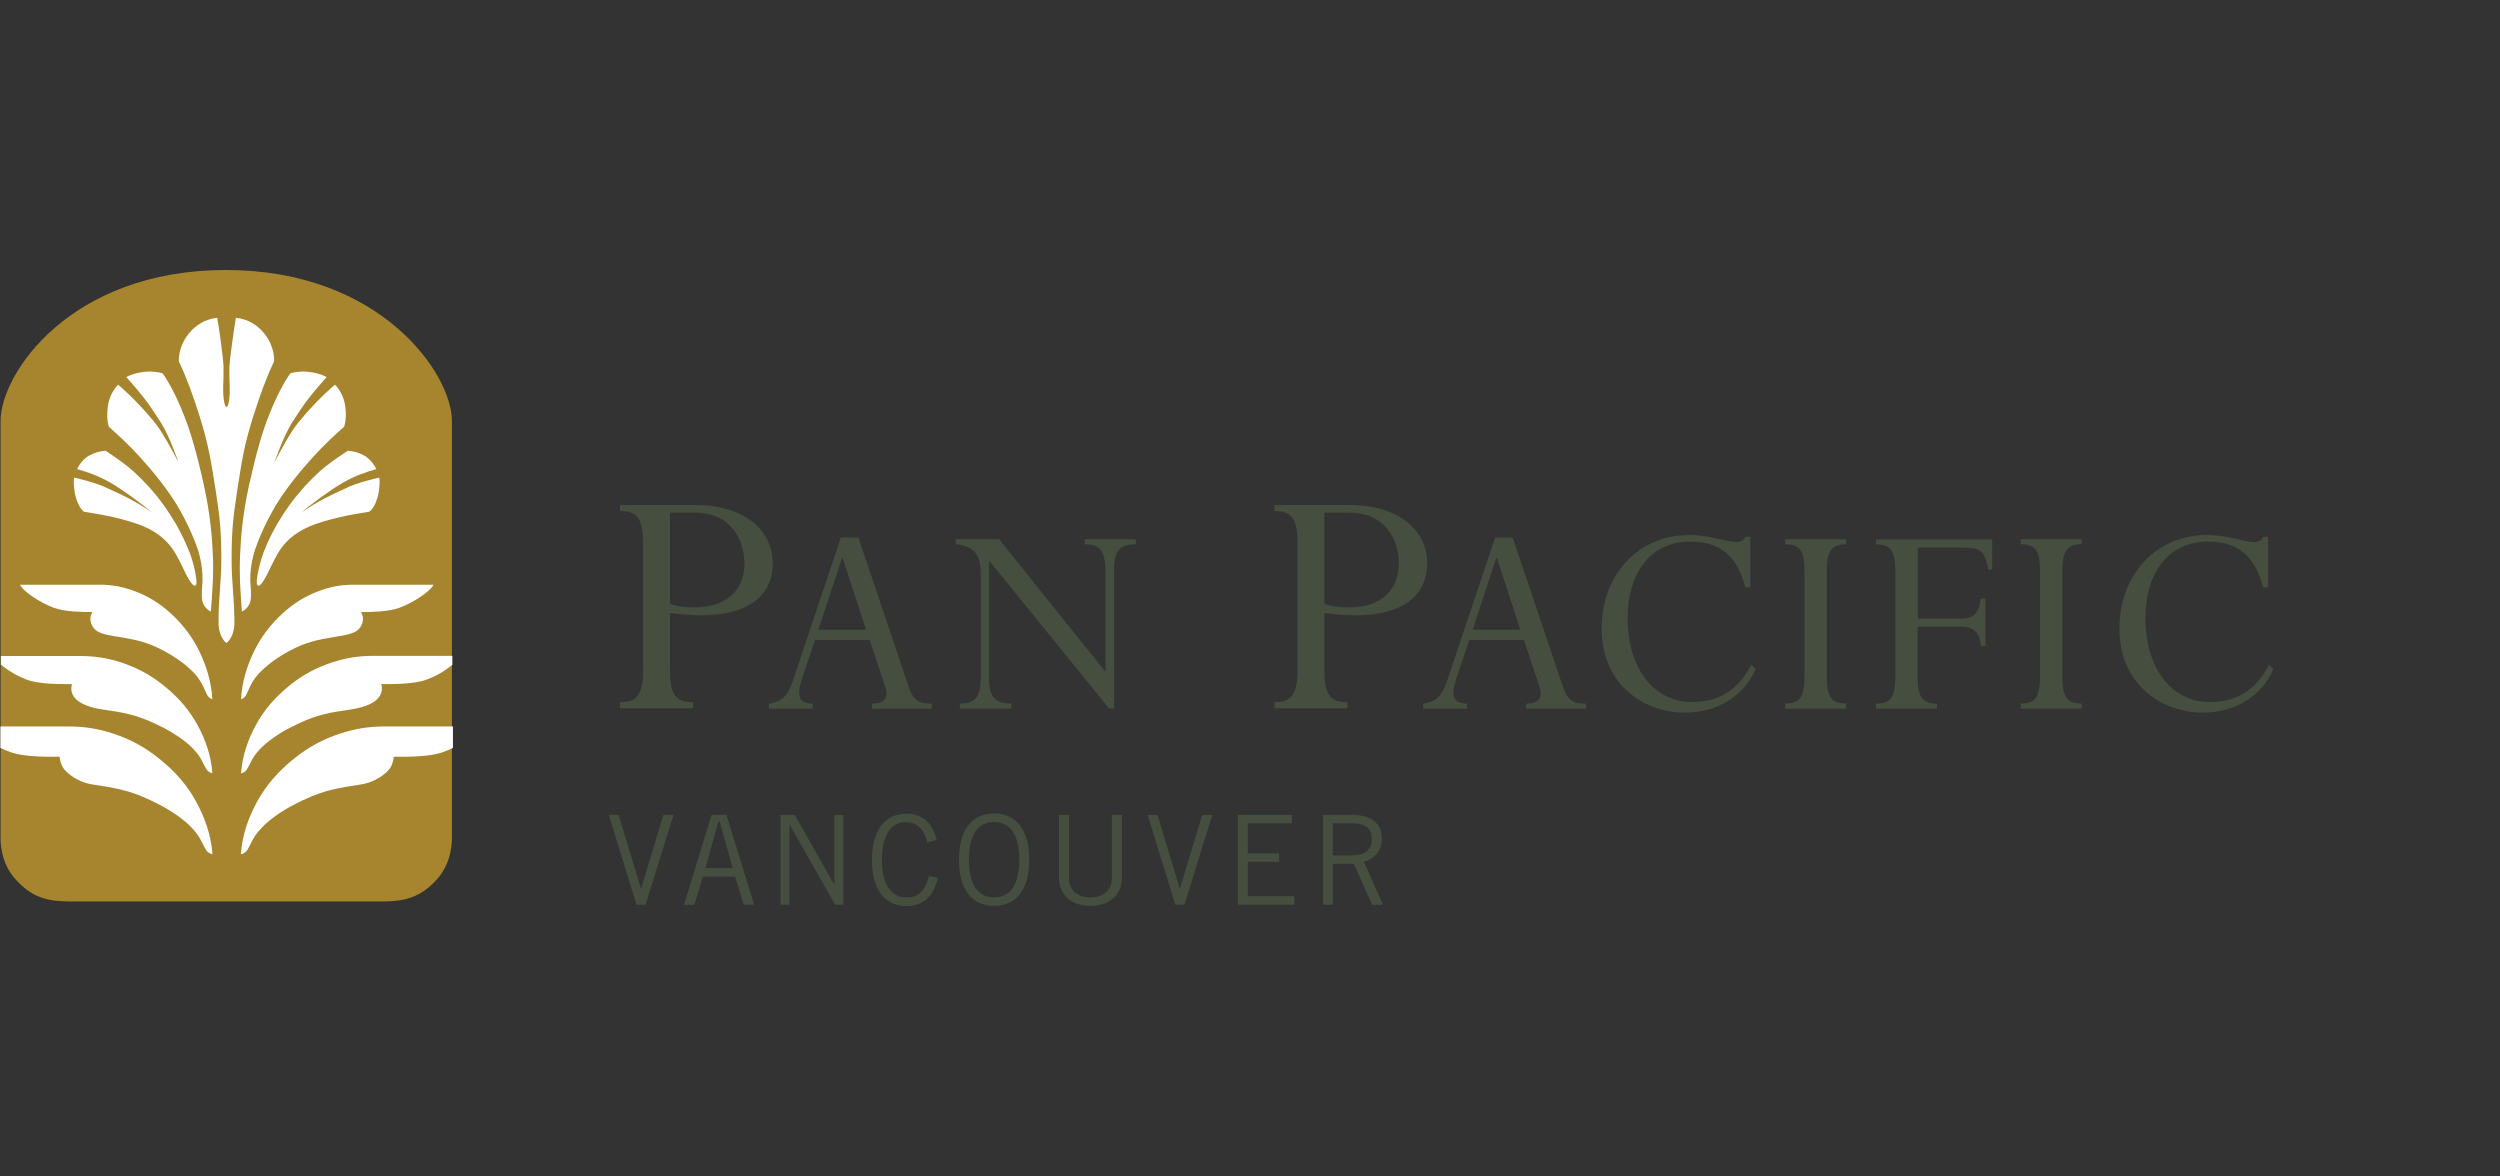 <?xml version="1.0" encoding="utf-8"?>
<!-- Generator: Adobe Illustrator 23.0.1, SVG Export Plug-In . SVG Version: 6.00 Build 0)  -->
<svg version="1.1" xmlns="http://www.w3.org/2000/svg" xmlns:xlink="http://www.w3.org/1999/xlink" x="0px" y="0px"
	 viewBox="0 0 170 80" style="enable-background:new 0 0 170 80;" xml:space="preserve">
<rect x="0" y="0" width="170" height="80" fill="#333333" stroke="none"/>
<style type="text/css">
	.st0{fill:#FFFFFF;fill-opacity:0;}
	.st1{fill-rule:evenodd;clip-rule:evenodd;fill:#454E3F;}
	.st2{fill:#454E3F;}
	.st3{clip-path:url(#SVGID_2_);fill:#A7852E;}
	.st4{clip-path:url(#SVGID_2_);fill:#FFFFFF;}
</style>
<g id="master-artboard">
	<rect id="ee-background_27_" x="0" y="0" class="st0" width="170" height="80"/>
	<g>
		<path class="st1" d="M45.56,34.86h1.71c2.53,0,3.35,1.98,3.35,3.45c0,1.88-1.3,2.99-3.35,2.99c-0.72,0-1.09-0.02-1.71-0.24V34.86
			 M45.56,41.69c1.01,0.12,1.52,0.15,2.12,0.15c3.14,0,4.87-1.28,4.87-3.57c0-1.9-1.54-3.93-5.35-3.93h-5.04v0.41
			c1.16,0,1.57,0.51,1.57,2.19v8.66c0,1.83-0.6,2.15-1.57,2.15v0.41h4.97v-0.41c-1.16,0-1.57-0.48-1.57-2.19V41.69z"/>
		<path class="st1" d="M58.89,42.82h-3.24l1.61-4.88h0.04L58.89,42.82 M60.2,46.72c0.26,0.78-0.12,1.13-0.9,1.13v0.34h4.06v-0.34
			c-1.03,0-1.31-0.32-1.65-1.39l-3.34-9.91h-1.19l-3.18,9.49c-0.36,1.07-0.62,1.65-1.71,1.81v0.34h2.97v-0.34
			c-1.21-0.02-1-0.88-0.62-2.01l0.78-2.31h3.72L60.2,46.72z"/>
		<path class="st2" d="M75.75,38.82c0-1.35,0.36-1.81,1.49-1.81v-0.34h-3.48v0.34c1,0,1.41,0.38,1.41,1.89v6.73h-0.04l-7.19-8.96
			h-2.95v0.34c1.37,0.12,1.71,0.84,1.71,2.13v6.73c0,1.67-0.46,1.97-1.43,1.97v0.34h3.5v-0.34c-1.05,0-1.51-0.42-1.51-1.59v-8.08
			h0.04l8.12,10.01h0.34V38.82"/>
		<path class="st1" d="M90.06,34.86h1.71c2.53,0,3.35,1.98,3.35,3.45c0,1.88-1.3,2.99-3.35,2.99c-0.72,0-1.08-0.02-1.71-0.24V34.86
			 M90.06,41.69c1.01,0.12,1.52,0.15,2.12,0.15c3.14,0,4.87-1.28,4.87-3.57c0-1.9-1.54-3.93-5.35-3.93h-5.04v0.41
			c1.16,0,1.57,0.51,1.57,2.19v8.66c0,1.83-0.6,2.15-1.57,2.15v0.41h4.97v-0.41c-1.16,0-1.57-0.48-1.57-2.19V41.69z"/>
		<path class="st1" d="M103.38,42.82h-3.24l1.61-4.88h0.04L103.38,42.82 M104.69,46.72c0.26,0.78-0.12,1.13-0.9,1.13v0.34h4.06
			v-0.34c-1.03,0-1.31-0.32-1.65-1.39l-3.34-9.91h-1.19l-3.18,9.49c-0.36,1.07-0.62,1.65-1.71,1.81v0.34h2.97v-0.34
			c-1.21-0.02-1.01-0.88-0.62-2.01l0.78-2.31h3.72L104.69,46.72z"/>
		<path class="st2" d="M119.02,39.94v-3.44h-0.32c-0.12,0.24-0.32,0.36-0.62,0.36c-0.68,0-1.77-0.48-3.22-0.48
			c-3.44,0-5.95,2.69-5.95,6.35c0,3.84,2.89,5.73,5.67,5.73c2.21,0,4.04-1.15,4.8-2.97l-0.3-0.28c-0.86,1.69-2.21,2.53-4.02,2.53
			c-2.59,0-4.38-2.27-4.38-5.73c0-2.95,1.49-5.18,4.26-5.18c1.99,0,3.18,0.94,3.74,3.11H119.02"/>
		<path class="st2" d="M124.22,38.84c0-1.39,0.34-1.83,1.31-1.83v-0.34h-4.14v0.34c0.98,0,1.31,0.38,1.31,1.83v7.17
			c0,1.47-0.36,1.83-1.31,1.83v0.34h4.14v-0.34c-0.96,0-1.31-0.42-1.31-1.83V38.84"/>
		<path class="st2" d="M130.41,42.62h3.03c0.8,0,1.21,0.48,1.25,1.31h0.32v-3.24h-0.32c-0.1,0.92-0.42,1.37-1.29,1.37h-2.99v-4.82
			h2.93c1.25,0,1.59,0.08,1.87,1.49h0.26v-2.05h-7.9v0.34c0.96,0,1.31,0.38,1.31,1.83v7.17c0,1.43-0.34,1.83-1.31,1.83v0.34h4.14
			v-0.34c-0.96,0-1.31-0.42-1.31-1.83V42.62"/>
		<path class="st2" d="M140.24,38.84c0-1.39,0.34-1.83,1.31-1.83v-0.34h-4.14v0.34c0.98,0,1.31,0.38,1.31,1.83v7.17
			c0,1.47-0.36,1.83-1.31,1.83v0.34h4.14v-0.34c-0.96,0-1.31-0.42-1.31-1.83V38.84"/>
		<path class="st2" d="M154.23,39.94v-3.44h-0.32c-0.12,0.24-0.32,0.36-0.62,0.36c-0.68,0-1.77-0.48-3.22-0.48
			c-3.44,0-5.95,2.69-5.95,6.35c0,3.84,2.89,5.73,5.67,5.73c2.21,0,4.04-1.15,4.8-2.97l-0.3-0.28c-0.86,1.69-2.21,2.53-4.02,2.53
			c-2.59,0-4.38-2.27-4.38-5.73c0-2.95,1.49-5.18,4.26-5.18c1.99,0,3.18,0.94,3.74,3.11H154.23"/>
	</g>
	<g>
		<polyline class="st2" points="43.28,61.52 43.9,61.52 45.8,55.41 45.11,55.41 43.6,60.41 43.58,60.41 42.07,55.41 41.4,55.41 
			43.28,61.52 		"/>
		<path class="st1" d="M47.22,61.52l0.58-1.91h2.19l0.58,1.91h0.71l-1.88-6.11h-1.01l-1.88,6.11H47.22 M48.85,55.88h0.09l0.88,3.15
			h-1.85L48.85,55.88z"/>
		<polyline class="st2" points="53.68,61.52 53.68,56.07 53.69,56.07 56.79,61.52 57.35,61.52 57.35,55.41 56.74,55.41 56.74,60.11 
			56.71,60.11 54.04,55.41 53.07,55.41 53.07,61.52 53.68,61.52 		"/>
		<path class="st2" d="M63.17,59.57c-0.19,0.74-0.55,1.46-1.49,1.46c-1.02,0-1.71-0.8-1.71-2.56c0-1.75,0.69-2.56,1.57-2.56
			c0.91,0,1.3,0.52,1.52,1.39l0.63-0.19c-0.27-1.12-0.93-1.78-2.06-1.78c-1.47,0-2.34,1.15-2.34,3.14c0,2.14,0.96,3.14,2.34,3.14
			c1.25,0,1.88-0.78,2.15-1.91L63.17,59.57"/>
		<path class="st1" d="M65.21,58.46c0,2.04,0.89,3.14,2.39,3.14c1.5,0,2.39-1.1,2.39-3.14c0-2.04-0.89-3.14-2.39-3.14
			C66.1,55.32,65.21,56.42,65.21,58.46 M65.89,58.46c0-1.73,0.63-2.56,1.71-2.56c1.07,0,1.71,0.83,1.71,2.56
			c0,1.73-0.63,2.56-1.71,2.56C66.52,61.02,65.89,60.2,65.89,58.46z"/>
		<path class="st2" d="M72.01,55.41v4.26c0,1.22,0.88,1.93,2.14,1.93c1.26,0,2.14-0.71,2.14-1.93v-4.26h-0.68v4.32
			c0,0.71-0.51,1.3-1.46,1.3c-0.96,0-1.46-0.59-1.46-1.3v-4.32H72.01"/>
		<polyline class="st2" points="79.92,61.52 80.54,61.52 82.44,55.41 81.75,55.41 80.24,60.41 80.22,60.41 78.71,55.41 78.04,55.41 
			79.92,61.52 		"/>
		<polyline class="st2" points="84.18,55.41 84.18,61.52 88.01,61.52 88.01,60.94 84.85,60.94 84.85,58.6 86.98,58.6 86.98,58.03 
			84.85,58.03 84.85,55.98 87.84,55.98 87.84,55.41 84.18,55.41 		"/>
		<path class="st1" d="M90.63,61.52v-2.78h1.43l1.24,2.78h0.74l-1.29-2.91c0.72-0.24,1.22-0.73,1.22-1.59
			c0-1.02-0.72-1.61-2.04-1.61h-1.96v6.11H90.63 M90.63,55.98h1.22c0.87,0,1.43,0.25,1.43,1.07c0,0.77-0.49,1.12-1.42,1.12h-1.23
			V55.98z"/>
	</g>
	<g>
		<defs>
			<path id="SVGID_1_" d="M0.04,64.61 M0.04,18.31v46.3h166.7v-46.3H0.04z"/>
		</defs>
		<clipPath id="SVGID_2_">
			<use xlink:href="#SVGID_1_"  style="overflow:visible;"/>
		</clipPath>
		<path class="st3" d="M0.04,28.62v28.56c0.07,1.06,0.36,1.97,1.22,2.83c1.02,1.04,2.05,1.29,3.49,1.29h21.26
			c1.44,0,2.48-0.26,3.5-1.29c0.85-0.86,1.15-1.77,1.22-2.83V28.62c0-3.2-4.84-10.26-15.36-10.26C4.77,18.36,0.04,25.41,0.04,28.62"
			/>
		<path class="st4" d="M17.49,54.5c0.59-1.06,1.38-2.02,2.54-2.94c1.02-0.82,2.04-1.33,3.08-1.67c0.96-0.32,1.93-0.49,3-0.49h4.69
			v1.46c-0.21,0.1-0.45,0.2-0.67,0.28c-0.94,0.35-2.55,0.32-3.35,0.32c-0.06,0.36-0.12,0.71-0.51,1.06
			c-0.41,0.36-0.99,0.71-1.71,0.82c-1.58,0.24-2.51,0.39-3.95,1.07c-0.85,0.4-1.65,0.85-2.41,1.49c-0.26,0.22-0.58,0.55-0.8,0.86
			c-0.26,0.36-0.42,0.79-0.6,1.07c-0.11,0.16-0.28,0.23-0.42,0.26C16.47,56.73,16.93,55.52,17.49,54.5"/>
		<path class="st4" d="M15.4,27.67c0.18,0,0.25-0.92,0.22-1.48c-0.02-0.24-0.03-0.93-0.02-1.22c0.01-0.49,0.33-2.75,0.44-3.36
			c1.61,0.16,2.64,1.65,2.6,2.96c-0.59,1.26-0.95,2.28-1.42,3.75c-0.62,1.95-0.79,3.09-1.1,5.11c-0.29,1.88-0.37,2.8-0.37,4.64
			c0,1.62,0.18,2.47,0.19,4.19c0.01,0.34-0.05,0.75-0.22,1.06c-0.09,0.18-0.19,0.31-0.32,0.4c-0.13-0.09-0.23-0.22-0.32-0.4
			c-0.17-0.31-0.23-0.72-0.22-1.06c0.01-1.72,0.18-2.58,0.19-4.19c0-1.84-0.08-2.76-0.37-4.64c-0.32-2.02-0.49-3.16-1.1-5.11
			c-0.47-1.46-0.83-2.49-1.42-3.75c-0.03-1.3,1-2.79,2.61-2.96c0.12,0.61,0.43,2.87,0.43,3.36c0.01,0.3-0.01,0.98-0.02,1.22
			C15.15,26.75,15.23,27.67,15.4,27.67"/>
		<path class="st4" d="M30.76,45.21c-0.58,0.46-1.11,0.77-1.77,1.01c-0.86,0.32-2.34,0.3-3.07,0.3c0.12,0.35,0.03,0.76-0.33,1.08
			c-0.38,0.34-1.06,0.54-1.71,0.64c-1.45,0.21-2.3,0.35-3.62,0.98c-0.78,0.36-1.51,0.78-2.21,1.37c-0.24,0.2-0.54,0.51-0.73,0.78
			c-0.24,0.33-0.38,0.73-0.55,0.98c-0.1,0.15-0.26,0.21-0.38,0.24c0.09-1.25,0.5-2.36,1.02-3.3c0.53-0.98,1.26-1.86,2.32-2.71
			c0.94-0.75,1.87-1.21,2.83-1.53c0.88-0.29,1.77-0.45,2.75-0.45h5.45V45.21"/>
		<path class="st4" d="M13.43,49.3c-0.54-0.98-1.26-1.86-2.33-2.71c-0.93-0.75-1.87-1.21-2.82-1.53c-0.88-0.29-1.77-0.45-2.76-0.45
			H0.06v0.59c0.58,0.46,1.11,0.77,1.77,1.02c0.86,0.32,2.34,0.3,3.07,0.3c-0.12,0.35-0.04,0.76,0.33,1.08
			c0.38,0.34,1.05,0.54,1.71,0.64c1.45,0.21,2.3,0.35,3.63,0.98c0.78,0.36,1.51,0.78,2.21,1.36c0.24,0.2,0.53,0.51,0.73,0.78
			c0.23,0.33,0.38,0.73,0.55,0.98c0.1,0.15,0.25,0.21,0.38,0.24C14.36,51.35,13.94,50.24,13.43,49.3"/>
		<path class="st4" d="M13.33,54.5c-0.58-1.06-1.38-2.02-2.54-2.94c-1.02-0.82-2.04-1.33-3.08-1.67c-0.96-0.32-1.93-0.49-3-0.49
			H0.03v1.46c0.21,0.1,0.45,0.2,0.67,0.28c0.94,0.35,2.55,0.32,3.35,0.32c0.06,0.36,0.12,0.71,0.51,1.06
			c0.41,0.36,0.99,0.71,1.71,0.82c1.58,0.24,2.51,0.39,3.95,1.07c0.85,0.4,1.65,0.85,2.41,1.49c0.26,0.22,0.58,0.55,0.8,0.86
			c0.26,0.36,0.42,0.79,0.6,1.07c0.11,0.16,0.28,0.23,0.42,0.26C14.35,56.73,13.89,55.52,13.33,54.5"/>
		<path class="st4" d="M27.16,41.33c-0.75,0.28-2,0.29-2.62,0.29c0.25,0.36,0.15,0.85-0.15,1.17c-0.33,0.33-1.03,0.42-1.59,0.51
			c-1.24,0.21-1.97,0.35-3.1,0.95c-0.67,0.36-1.29,0.77-1.89,1.34c-0.21,0.19-0.46,0.49-0.63,0.76c-0.2,0.33-0.33,0.71-0.47,0.96
			c-0.09,0.14-0.22,0.2-0.32,0.24c0.07-1.23,0.43-2.31,0.87-3.23c0.46-0.95,1.08-1.81,1.99-2.64c0.8-0.72,1.6-1.18,2.41-1.48
			c0.76-0.29,1.52-0.44,2.36-0.44h5.46C29.23,40.26,28.03,41.01,27.16,41.33"/>
		<path class="st4" d="M3.66,41.33c0.75,0.28,2,0.29,2.63,0.29c-0.25,0.36-0.15,0.85,0.15,1.17c0.33,0.33,1.03,0.42,1.59,0.51
			c1.24,0.21,1.97,0.35,3.1,0.95c0.67,0.36,1.3,0.77,1.89,1.34c0.21,0.19,0.46,0.49,0.62,0.76c0.21,0.33,0.33,0.71,0.48,0.96
			c0.09,0.14,0.22,0.2,0.32,0.24c-0.07-1.23-0.43-2.31-0.87-3.23c-0.46-0.95-1.08-1.81-1.99-2.64c-0.8-0.72-1.6-1.18-2.42-1.48
			c-0.76-0.29-1.52-0.44-2.36-0.44H1.36C1.6,40.26,2.8,41.01,3.66,41.33"/>
		<path class="st4" d="M14.47,37.66c-0.03-0.64-0.07-1.27-0.15-1.94c-0.09-0.81-0.23-1.68-0.44-2.66c-0.22-0.99-0.46-2-0.74-2.96
			c-0.2-0.69-0.42-1.35-0.67-1.96c-0.48-1.21-0.97-2.12-1.41-2.75c-0.2-0.07-0.69-0.16-1.2-0.11c-0.45,0.05-0.91,0.16-1.27,0.36
			c0.26,0.29,0.5,0.57,0.74,0.85c0.29,0.36,0.55,0.68,0.69,0.87c0.18,0.25,0.6,0.87,0.86,1.28c0.7,1.1,1.14,2.53,1.27,2.82
			c-0.42-0.8-1.09-2.05-1.58-2.67c-0.02-0.03-0.1-0.13-0.14-0.17c-1.25-1.52-2.4-2.46-2.4-2.46s-0.54,0.51-0.68,1.36
			c-0.08,0.48-0.09,1.04,0.05,1.5c0.6,0.53,1.28,1.15,2.1,2.04c0.91,1,1.87,2.19,2.55,3.31c0.35,0.6,0.67,1.21,0.93,1.8
			c0.19,0.44,0.36,0.85,0.49,1.24c0.1,0.32,0.2,0.76,0.26,1.23c0.03,0.26,0.05,0.63,0.04,0.88c-0.02,0.36-0.07,0.82-0.04,1.16
			c0.03,0.44,0.3,0.76,0.61,0.91c0.05-0.72,0.1-1.35,0.13-2.01C14.5,38.92,14.5,38.24,14.47,37.66"/>
		<path class="st4" d="M16.33,37.66c0.03-0.64,0.07-1.27,0.15-1.94c0.09-0.81,0.23-1.68,0.44-2.66c0.22-0.99,0.46-2,0.74-2.96
			c0.2-0.69,0.42-1.35,0.67-1.96c0.48-1.21,0.97-2.12,1.41-2.75c0.2-0.07,0.69-0.16,1.2-0.11c0.44,0.05,0.91,0.16,1.27,0.36
			c-0.26,0.29-0.5,0.57-0.74,0.85c-0.29,0.36-0.55,0.68-0.69,0.87c-0.18,0.25-0.6,0.87-0.86,1.28c-0.7,1.1-1.14,2.53-1.27,2.82
			c0.42-0.8,1.09-2.05,1.59-2.67c0.02-0.03,0.1-0.13,0.14-0.17c1.25-1.52,2.4-2.46,2.4-2.46s0.54,0.51,0.68,1.36
			c0.08,0.48,0.09,1.04-0.06,1.5c-0.6,0.53-1.28,1.15-2.1,2.04c-0.91,1-1.87,2.19-2.55,3.31c-0.35,0.6-0.67,1.21-0.93,1.8
			c-0.19,0.44-0.36,0.85-0.49,1.24c-0.1,0.32-0.2,0.76-0.27,1.23c-0.03,0.26-0.05,0.63-0.04,0.88c0.02,0.36,0.07,0.82,0.04,1.16
			c-0.03,0.44-0.3,0.76-0.61,0.91c-0.05-0.72-0.1-1.35-0.13-2.01C16.3,38.92,16.3,38.24,16.33,37.66"/>
		<path class="st4" d="M13.33,39.24C13.33,39.24,13.33,39.24,13.33,39.24c-0.06-0.42-0.21-1.11-0.47-1.75
			c-0.22-0.56-0.54-1.24-0.92-1.9c-0.54-0.91-1.09-1.66-1.57-2.21c-0.46-0.53-1.11-1.2-1.7-1.67c-0.58-0.46-1.15-0.83-1.49-1.06
			c-0.41,0.03-0.77,0.14-1.1,0.32c-0.38,0.2-0.69,0.61-0.84,0.93c0.69,0.19,1.44,0.45,2.25,0.91c0.91,0.52,2.33,1.59,2.85,2.04
			c-1.27-0.86-1.96-1.16-2.97-1.62c-0.82-0.43-2.32-0.75-2.32-0.75c-0.08,0.21-0.01,0.95,0.11,1.36c0.14,0.47,0.35,0.82,0.56,0.96
			c0.61,0.09,1.29,0.21,2.01,0.37c0.73,0.17,1.54,0.41,2.01,0.61c1.16,0.5,1.78,1.15,2.23,1.92c0.18,0.32,0.46,0.88,0.54,1.06
			c0,0,0.65,1.44,0.83,0.98C13.35,39.74,13.39,39.59,13.33,39.24"/>
		<path class="st4" d="M17.49,39.24L17.49,39.24c0.06-0.42,0.21-1.11,0.46-1.75c0.22-0.56,0.54-1.24,0.92-1.9
			c0.54-0.91,1.1-1.66,1.58-2.21c0.46-0.53,1.1-1.2,1.7-1.67c0.58-0.46,1.16-0.83,1.5-1.06c0.41,0.03,0.77,0.14,1.1,0.32
			c0.38,0.2,0.69,0.61,0.84,0.93c-0.69,0.19-1.44,0.45-2.25,0.91c-0.91,0.52-2.33,1.59-2.85,2.04c1.27-0.86,1.96-1.16,2.97-1.62
			c0.81-0.43,2.32-0.75,2.32-0.75c0.08,0.21,0.01,0.95-0.11,1.36c-0.14,0.47-0.34,0.82-0.57,0.96c-0.61,0.09-1.29,0.21-2.01,0.37
			c-0.73,0.17-1.54,0.41-2.01,0.61c-1.16,0.5-1.79,1.15-2.23,1.92c-0.18,0.32-0.46,0.88-0.54,1.06c0,0-0.65,1.44-0.83,0.98
			C17.48,39.74,17.43,39.59,17.49,39.24"/>
	</g>
</g>
<g id="guides">
</g>
</svg>
